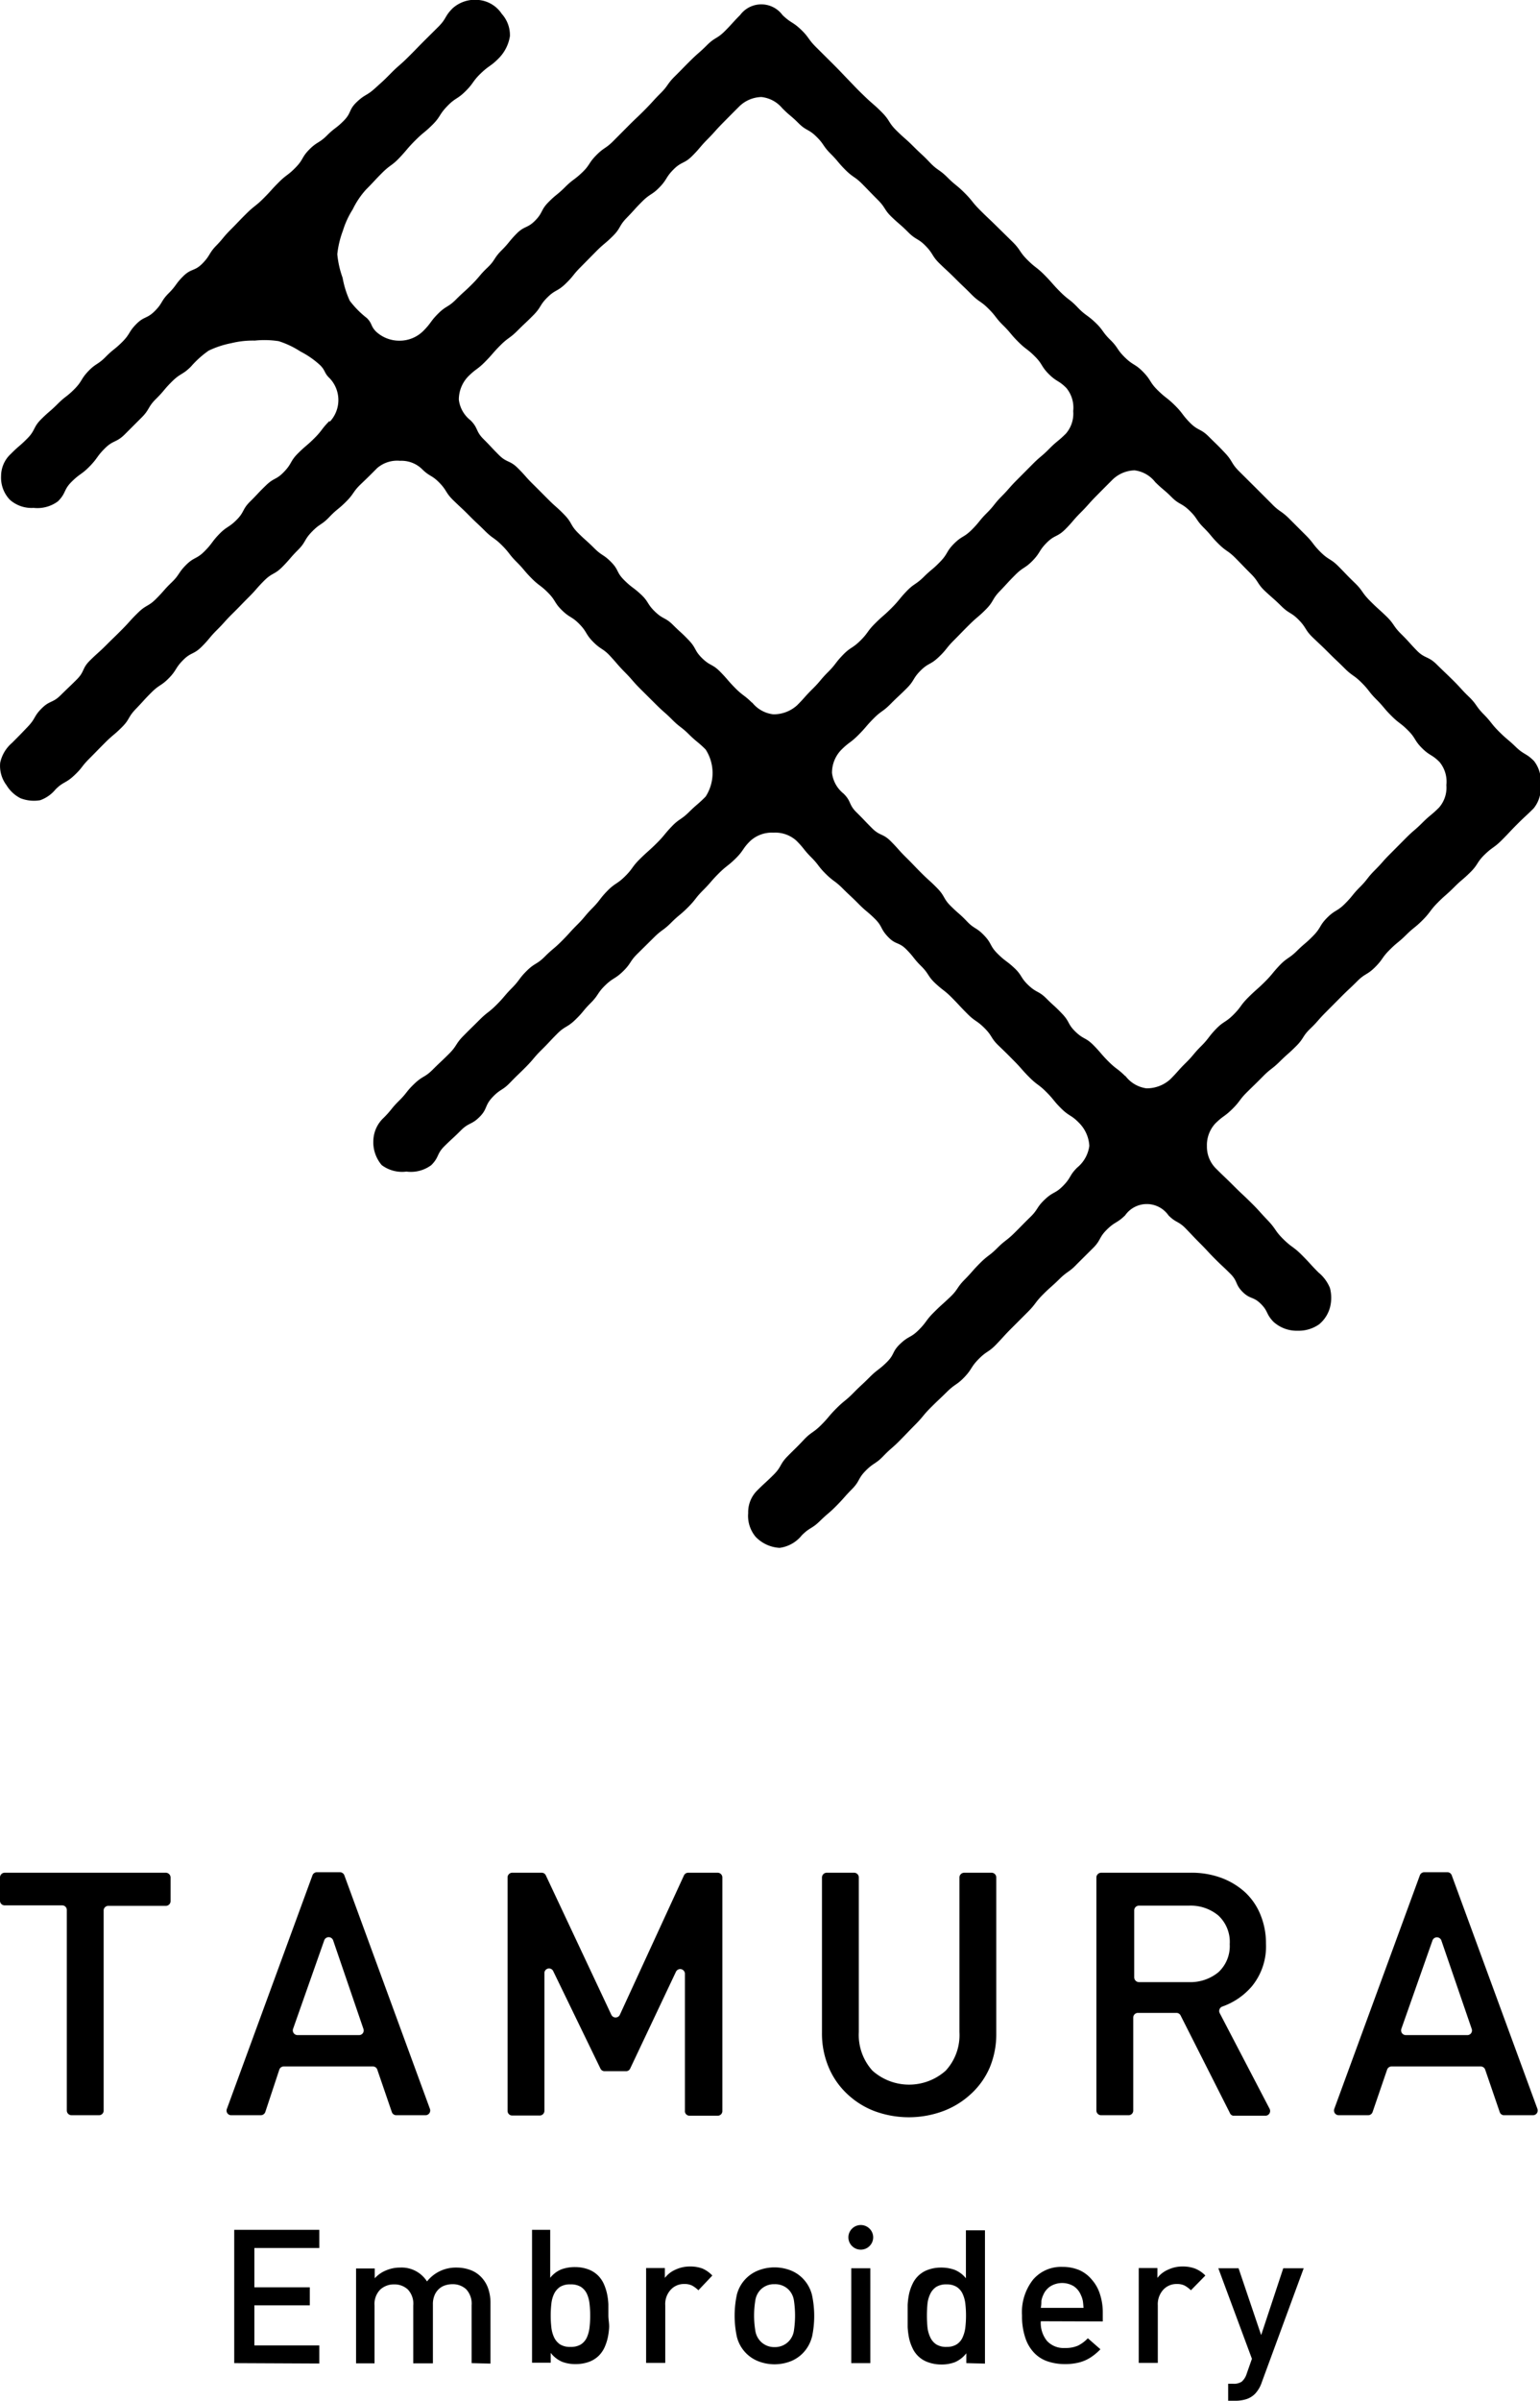 <svg xmlns="http://www.w3.org/2000/svg" viewBox="0 0 156.74 244.24"><g id="レイヤー_2" data-name="レイヤー 2"><g id="レイヤー_1-2" data-name="レイヤー 1"><path d="M33.52,42.84c-.81.81-.7.92-1.51,1.73s-.88.75-1.69,1.56-.58,1-1.4,1.86-1,.57-1.85,1.39-.79.83-1.61,1.64-.57,1.06-1.38,1.87-1,.65-1.78,1.46-.68.93-1.49,1.74-1.06.57-1.87,1.38-.66,1-1.47,1.78-.77.86-1.58,1.67-1,.59-1.84,1.41-.78.85-1.59,1.67-.82.8-1.64,1.62-.85.77-1.67,1.58-.52,1.11-1.33,1.92-.83.8-1.65,1.61-1.11.52-1.93,1.34-.59,1-1.41,1.86-.8.84-1.62,1.66a3.67,3.67,0,0,0-1.19,2,3.26,3.26,0,0,0,.64,2.29,3.55,3.55,0,0,0,1.43,1.33,3.77,3.77,0,0,0,2,.2A3.57,3.57,0,0,0,5.66,80.3c.82-.81,1-.58,1.87-1.39s.73-.9,1.55-1.72.81-.83,1.62-1.64.89-.75,1.71-1.57.59-1,1.41-1.85.77-.86,1.59-1.68,1-.66,1.79-1.47.62-1,1.43-1.82,1.08-.55,1.9-1.37.74-.89,1.56-1.71.77-.86,1.59-1.67.81-.83,1.63-1.65.76-.87,1.58-1.69,1.05-.59,1.86-1.41.76-.89,1.58-1.71.59-1,1.41-1.85,1-.68,1.78-1.5.89-.75,1.71-1.57.68-1,1.51-1.79.84-.81,1.66-1.63a3.12,3.12,0,0,1,2.32-.73,3,3,0,0,1,2.22.83c.79.79,1,.6,1.78,1.4s.61,1,1.41,1.78.83.76,1.62,1.56.82.77,1.62,1.57.92.66,1.72,1.46.69.89,1.48,1.68.73.86,1.52,1.66.91.69,1.7,1.49.61,1,1.41,1.78,1,.61,1.78,1.41.6,1,1.39,1.8,1,.65,1.74,1.45.73.87,1.52,1.67.74.86,1.53,1.65l1.61,1.6c.8.8.85.75,1.65,1.55s.9.7,1.71,1.5.88.72,1.69,1.53a4.42,4.42,0,0,1,0,4.79c-.81.82-.87.76-1.69,1.57s-1,.67-1.78,1.49-.73.91-1.55,1.72-.86.77-1.68,1.58-.69.95-1.51,1.76-1,.66-1.8,1.48-.7.92-1.51,1.74-.74.89-1.55,1.7-.78.86-1.59,1.67-.89.75-1.71,1.57-1,.62-1.83,1.44-.7.93-1.51,1.75-.75.89-1.57,1.71-.92.72-1.74,1.54-.83.81-1.64,1.63-.64,1-1.45,1.81-.85.8-1.67,1.62-1,.61-1.86,1.43-.73.91-1.56,1.73-.74.91-1.56,1.73A3.3,3.3,0,0,0,38,116a3.59,3.59,0,0,0,.85,2.53,3.46,3.46,0,0,0,2.52.66,3.47,3.47,0,0,0,2.53-.66c.82-.82.52-1.12,1.34-1.93s.85-.78,1.67-1.6,1.08-.55,1.9-1.37.5-1.14,1.31-2,1-.66,1.79-1.48.83-.81,1.64-1.63.74-.89,1.56-1.7.79-.84,1.6-1.65,1-.61,1.84-1.42.75-.89,1.57-1.71.66-1,1.47-1.79,1-.63,1.83-1.44.66-1,1.48-1.8l1.65-1.63c.82-.82.94-.69,1.76-1.51s.89-.74,1.71-1.56.72-.92,1.54-1.74.76-.88,1.58-1.7.92-.73,1.75-1.55.68-1,1.5-1.79a3.24,3.24,0,0,1,2.34-.82,3.2,3.2,0,0,1,2.33.82c.8.8.71.89,1.5,1.68s.69.91,1.49,1.7.92.68,1.71,1.47.83.77,1.62,1.57.86.73,1.66,1.52.54,1,1.34,1.84,1.09.49,1.88,1.29.7.9,1.5,1.69.64,1,1.44,1.75.91.68,1.7,1.48.77.83,1.57,1.63.94.65,1.74,1.45.62,1,1.42,1.77.81.78,1.6,1.58.75.86,1.55,1.66.91.68,1.71,1.48.72.89,1.53,1.69,1,.63,1.78,1.43a3.6,3.6,0,0,1,1.07,2.36,3.43,3.43,0,0,1-1.23,2.21c-.82.81-.6,1-1.42,1.84s-1,.58-1.87,1.4-.67,1-1.48,1.79-.81.82-1.63,1.63-.92.71-1.74,1.53-.93.71-1.75,1.53-.76.86-1.57,1.68-.66,1-1.48,1.78-.86.76-1.68,1.58-.69.94-1.51,1.76-1,.58-1.87,1.4-.56,1.07-1.38,1.88-.93.71-1.75,1.53-.85.79-1.66,1.61-.9.74-1.72,1.56-.75.89-1.56,1.7-1,.69-1.77,1.51-.82.83-1.64,1.66-.59,1.05-1.41,1.87-.86.79-1.69,1.62a3.1,3.1,0,0,0-.91,2.29,3.31,3.31,0,0,0,.77,2.43,3.65,3.65,0,0,0,2.43,1.11,3.48,3.48,0,0,0,2.26-1.28c.82-.82,1-.63,1.83-1.44s.89-.75,1.7-1.57.77-.87,1.58-1.69.58-1.05,1.39-1.87,1-.66,1.79-1.48.87-.77,1.68-1.59.8-.83,1.61-1.65.73-.89,1.55-1.71.83-.79,1.65-1.6,1-.68,1.78-1.5.62-1,1.44-1.83,1-.67,1.78-1.48.78-.87,1.6-1.69l1.63-1.63c.82-.82.71-.94,1.53-1.76s.86-.77,1.68-1.58,1-.69,1.77-1.51l1.65-1.64c.82-.82.58-1.06,1.41-1.88s1-.62,1.85-1.44a2.69,2.69,0,0,1,4.42,0c.77.77,1,.56,1.74,1.32s.74.79,1.5,1.55.74.8,1.5,1.56.79.74,1.56,1.51.47,1.07,1.24,1.84,1.09.45,1.86,1.22.5,1,1.27,1.81a3.5,3.5,0,0,0,2.48.92,3.6,3.6,0,0,0,2.19-.66,3.38,3.38,0,0,0,1.09-1.69,3.92,3.92,0,0,0,0-2,4,4,0,0,0-1.16-1.57c-.88-.88-.84-.92-1.71-1.79s-1-.74-1.88-1.61-.71-1-1.59-1.92-.82-.93-1.7-1.8-.91-.85-1.79-1.73-.9-.86-1.78-1.74a3.12,3.12,0,0,1-.91-2.26,3.24,3.24,0,0,1,.85-2.31c.81-.8.93-.68,1.74-1.48s.69-.92,1.5-1.72.82-.79,1.62-1.6.9-.71,1.71-1.51.85-.75,1.66-1.56.63-1,1.44-1.78.76-.85,1.56-1.65l1.6-1.61c.8-.8.83-.78,1.63-1.58s1-.61,1.81-1.42.66-.94,1.47-1.75.88-.73,1.69-1.53.9-.72,1.7-1.53.69-.92,1.49-1.73.86-.76,1.67-1.57.86-.74,1.67-1.54.64-1,1.45-1.79.94-.67,1.75-1.48.79-.84,1.6-1.65.84-.78,1.65-1.59a3.27,3.27,0,0,0,.7-2.39,3.32,3.32,0,0,0-.67-2.42c-.82-.82-1-.61-1.85-1.43s-.9-.75-1.72-1.57-.73-.92-1.55-1.75-.69-1-1.51-1.79-.79-.86-1.62-1.68-.85-.81-1.68-1.63S145,67,144.21,66.19s-.78-.88-1.61-1.7-.68-1-1.51-1.8-.87-.77-1.69-1.6-.69-1-1.51-1.79-.82-.83-1.64-1.66-1-.64-1.83-1.46-.72-.94-1.55-1.76l-1.65-1.65c-.83-.83-1-.69-1.79-1.52l-1.66-1.66-1.66-1.65c-.83-.83-.62-1-1.44-1.87s-.82-.83-1.65-1.66-1.08-.57-1.9-1.4-.71-.95-1.54-1.77-.93-.73-1.76-1.55-.64-1-1.47-1.85-1-.64-1.85-1.47-.68-1-1.5-1.8-.71-1-1.54-1.78-1-.7-1.79-1.53-.92-.73-1.75-1.56-.78-.88-1.6-1.71-.93-.73-1.76-1.56-.67-1-1.5-1.82L101.42,23c-.83-.82-.85-.8-1.68-1.63s-.73-.91-1.56-1.74-.92-.75-1.75-1.58-1-.69-1.79-1.52-.85-.81-1.68-1.64-.88-.78-1.72-1.61-.64-1-1.47-1.84S88.86,10.63,88,9.8,87.19,9,86.37,8.15s-.81-.86-1.64-1.69L83.06,4.8c-.84-.84-.71-1-1.55-1.8s-1-.63-1.87-1.47a2.68,2.68,0,0,0-4.31,0c-.8.8-.76.84-1.56,1.64s-1,.61-1.81,1.42-.85.75-1.66,1.55-.79.81-1.6,1.61-.67.94-1.47,1.74-.77.84-1.57,1.65-.82.78-1.62,1.58l-1.6,1.61c-.8.81-.95.65-1.75,1.46s-.64,1-1.45,1.77-.93.68-1.73,1.48-.89.72-1.69,1.53-.55,1.06-1.35,1.87-1.09.52-1.89,1.33-.72.89-1.53,1.7-.64,1-1.44,1.76-.75.87-1.56,1.68-.84.76-1.65,1.57-1,.62-1.81,1.43-.69.94-1.5,1.75a3.41,3.41,0,0,1-2.37,1,3.47,3.47,0,0,1-2.44-.92c-.58-.58-.36-.8-.94-1.38A9.5,9.5,0,0,1,35.6,30.6a9.63,9.63,0,0,1-.73-2.34,9.68,9.68,0,0,1-.54-2.4,9.67,9.67,0,0,1,.57-2.39,8.89,8.89,0,0,1,1-2.17,8.54,8.54,0,0,1,1.34-2c.84-.84.81-.87,1.65-1.71s1-.72,1.79-1.56.76-.92,1.6-1.76.92-.76,1.75-1.59.64-1,1.49-1.88,1-.67,1.85-1.51.71-1,1.56-1.82,1-.7,1.83-1.54A4.1,4.1,0,0,0,51.9,3.68a3.24,3.24,0,0,0-.83-2.27A3.17,3.17,0,0,0,48.74,0a3.4,3.4,0,0,0-2.69.86c-.8.81-.59,1-1.39,1.82l-1.61,1.6c-.8.81-.79.82-1.6,1.62s-.86.74-1.66,1.55S39,8.23,38.15,9s-1,.58-1.84,1.38-.52,1.09-1.32,1.9-.91.7-1.71,1.5-1,.62-1.8,1.43-.58,1-1.39,1.83-.91.7-1.71,1.5-.77.85-1.57,1.65-.9.72-1.71,1.52-.79.82-1.6,1.63S22.75,24.23,22,25s-.6,1-1.4,1.81-1.13.48-1.94,1.28-.68.93-1.49,1.74-.6,1-1.41,1.81-1.09.52-1.89,1.33-.61,1-1.42,1.81-.9.72-1.7,1.53-1,.65-1.77,1.46-.6,1-1.4,1.81-.91.71-1.72,1.52-.87.75-1.68,1.56S3.6,43.78,2.79,44.6s-.87.75-1.68,1.57a3.07,3.07,0,0,0-1,2.25A3.26,3.26,0,0,0,1,50.84a3.32,3.32,0,0,0,2.42.83A3.51,3.51,0,0,0,5.9,51c.85-.85.55-1.16,1.4-2s1-.71,1.83-1.56.71-1,1.56-1.84,1.14-.55,2-1.4l1.7-1.7c.86-.85.63-1.07,1.49-1.92s.78-.93,1.64-1.78,1.06-.65,1.91-1.5a9.85,9.85,0,0,1,1.81-1.63,9.63,9.63,0,0,1,2.31-.76,9.17,9.17,0,0,1,2.39-.26,9.4,9.4,0,0,1,2.43.06,9.12,9.12,0,0,1,2.21,1.05,9,9,0,0,1,2,1.39c.58.58.38.78,1,1.36a3.22,3.22,0,0,1,0,4.38Zm81,66.63c-.8-.79-.91-.69-1.7-1.48s-.74-.86-1.53-1.66-1-.57-1.82-1.36-.57-1-1.36-1.83-.82-.77-1.61-1.56-1-.56-1.83-1.35-.63-1-1.43-1.75-.92-.67-1.72-1.47-.55-1-1.35-1.84-1-.64-1.75-1.43-.84-.76-1.64-1.55-.58-1-1.38-1.82-.83-.76-1.63-1.56S93,88,92.21,87.22s-.76-.85-1.56-1.65-1.09-.51-1.89-1.31-.78-.82-1.59-1.62-.5-1.1-1.31-1.9a3.19,3.19,0,0,1-1.18-2.11,3.34,3.34,0,0,1,.94-2.34c.81-.81.92-.69,1.73-1.5s.75-.87,1.55-1.68.94-.68,1.74-1.49.83-.78,1.64-1.59.61-1,1.41-1.8,1-.57,1.85-1.38.73-.89,1.54-1.7.79-.82,1.6-1.62.88-.74,1.68-1.55.59-1,1.4-1.84.77-.85,1.58-1.66,1-.65,1.78-1.46.61-1,1.42-1.81,1.07-.55,1.88-1.36.75-.88,1.56-1.69.77-.86,1.58-1.68.81-.82,1.62-1.63a3.34,3.34,0,0,1,2.29-1,3.15,3.15,0,0,1,2.11,1.2c.8.79.87.73,1.66,1.52s1,.58,1.82,1.37.65.94,1.45,1.74.72.87,1.52,1.66.94.65,1.73,1.45.78.81,1.57,1.6.63,1,1.43,1.75.86.74,1.66,1.53,1,.61,1.78,1.41.61,1,1.41,1.77.83.77,1.63,1.57.82.78,1.61,1.57.94.67,1.74,1.47.69.89,1.49,1.69.73.87,1.53,1.67.9.69,1.7,1.49.62,1,1.42,1.8,1,.62,1.79,1.42a3.13,3.13,0,0,1,.69,2.34,3.07,3.07,0,0,1-.75,2.29c-.8.8-.88.73-1.69,1.54s-.86.74-1.67,1.55l-1.61,1.62c-.81.81-.76.86-1.56,1.66s-.71.91-1.51,1.71-.72.89-1.53,1.7-1,.61-1.81,1.42-.6,1-1.41,1.83-.86.75-1.67,1.55-1,.67-1.77,1.48-.72.9-1.53,1.7-.86.76-1.67,1.57-.68.93-1.49,1.74-1,.65-1.78,1.46-.7.93-1.51,1.74-.74.89-1.56,1.7-.77.86-1.58,1.67a3.55,3.55,0,0,1-2.43.92A3.22,3.22,0,0,1,114.55,109.47Zm-38-38c-.8-.79-.91-.68-1.7-1.48s-.74-.86-1.53-1.66-1-.56-1.82-1.36-.57-1-1.36-1.83-.82-.77-1.61-1.56-1-.55-1.83-1.35-.63-1-1.43-1.75-.92-.67-1.72-1.47S63,58,62.22,57.2s-.95-.64-1.75-1.44-.84-.75-1.64-1.55-.58-1-1.37-1.82-.84-.76-1.64-1.56S55,50,54.23,49.24s-.75-.85-1.55-1.64-1.1-.51-1.9-1.31-.78-.83-1.58-1.63-.51-1.1-1.31-1.9a3.14,3.14,0,0,1-1.19-2.1,3.41,3.41,0,0,1,.94-2.35c.81-.81.93-.69,1.73-1.5s.75-.87,1.56-1.68.93-.68,1.74-1.49.83-.78,1.63-1.59.61-1,1.42-1.8,1-.57,1.84-1.38.73-.89,1.54-1.7l1.6-1.62c.81-.81.88-.74,1.69-1.55s.58-1,1.4-1.84.76-.85,1.57-1.66,1-.65,1.78-1.46.61-1,1.42-1.81,1.08-.55,1.89-1.36S71.19,15,72,14.18s.77-.86,1.58-1.68.81-.82,1.62-1.63a3.34,3.34,0,0,1,2.29-1A3.2,3.2,0,0,1,79.61,11c.79.8.86.73,1.66,1.53s1,.57,1.81,1.36.65.94,1.45,1.74.73.87,1.52,1.66.94.65,1.73,1.45.78.81,1.57,1.6.63,1,1.43,1.76.86.73,1.66,1.53,1,.6,1.78,1.4.61,1,1.41,1.78.83.76,1.63,1.56.82.78,1.61,1.58.94.66,1.74,1.46.69.9,1.49,1.69.73.87,1.53,1.67.9.69,1.7,1.49.62,1,1.42,1.8,1,.62,1.79,1.42a3.14,3.14,0,0,1,.69,2.34,3.1,3.1,0,0,1-.74,2.29c-.81.81-.89.73-1.69,1.54s-.87.74-1.68,1.55l-1.61,1.62c-.81.81-.76.86-1.56,1.67s-.71.9-1.51,1.7-.72.89-1.53,1.7-1,.61-1.81,1.42-.6,1-1.4,1.83-.87.75-1.68,1.55-1,.67-1.77,1.48-.72.9-1.53,1.71-.86.75-1.67,1.56-.68.94-1.49,1.74-1,.65-1.78,1.46-.7.93-1.51,1.74-.74.89-1.56,1.7-.77.86-1.58,1.67a3.55,3.55,0,0,1-2.43.92A3.22,3.22,0,0,1,76.57,71.49Z"/><path d="M10.55,194.32v20.39a.47.47,0,0,1-.47.48H7.28a.48.48,0,0,1-.48-.48V194.32a.47.47,0,0,0-.47-.48H.48a.47.47,0,0,1-.48-.48V191a.48.48,0,0,1,.48-.48h16.4a.49.49,0,0,1,.48.48v2.41a.48.48,0,0,1-.48.48H11A.48.48,0,0,0,10.55,194.32Z"/><path d="M39.88,214.87l-1.48-4.32a.47.47,0,0,0-.45-.32H28.88a.47.47,0,0,0-.45.32L27,214.87a.49.49,0,0,1-.46.32h-3a.47.47,0,0,1-.45-.64l8.71-23.76a.48.48,0,0,1,.45-.32h2.35a.48.48,0,0,1,.45.32l8.71,23.76a.48.48,0,0,1-.45.64h-3A.48.48,0,0,1,39.88,214.87ZM33,197.4l-3.17,9a.48.48,0,0,0,.45.64h6.26a.47.47,0,0,0,.45-.63l-3.08-9A.48.48,0,0,0,33,197.4Z"/><path d="M69.71,214.71V200.79a.48.48,0,0,0-.91-.2l-4.66,9.85a.45.45,0,0,1-.43.27H61.54a.46.46,0,0,1-.43-.27l-4.8-9.9a.47.47,0,0,0-.9.2v14a.48.48,0,0,1-.48.48h-2.8a.47.47,0,0,1-.47-.48V191a.48.48,0,0,1,.47-.48h3a.46.46,0,0,1,.43.28l6.66,14.17a.48.48,0,0,0,.87,0l6.52-14.17a.48.48,0,0,1,.43-.28h3a.48.48,0,0,1,.48.48v23.76a.47.47,0,0,1-.48.48H70.19A.47.47,0,0,1,69.71,214.71Z"/><path d="M100.73,210.35A7.82,7.82,0,0,1,98.85,213,8.55,8.55,0,0,1,96,214.77a10.07,10.07,0,0,1-7,0A8.36,8.36,0,0,1,86.2,213a7.9,7.9,0,0,1-1.86-2.69,8.8,8.8,0,0,1-.68-3.49V191a.49.49,0,0,1,.48-.48h2.8a.48.48,0,0,1,.47.48v15.74a5.41,5.41,0,0,0,1.39,3.92,5.6,5.6,0,0,0,7.45,0,5.33,5.33,0,0,0,1.4-3.92V191a.49.49,0,0,1,.48-.48h2.8a.48.48,0,0,1,.47.48v15.91A8.79,8.79,0,0,1,100.73,210.35Z"/><path d="M125.16,214.93l-5-9.89a.47.47,0,0,0-.42-.26h-3.92a.48.48,0,0,0-.48.47v9.46a.47.47,0,0,1-.47.48h-2.8a.48.48,0,0,1-.48-.48V191a.49.49,0,0,1,.48-.48h9.11a8.74,8.74,0,0,1,3.17.54,7.42,7.42,0,0,1,2.42,1.49,6.42,6.42,0,0,1,1.54,2.3,7.62,7.62,0,0,1,.54,2.89,6.39,6.39,0,0,1-1.43,4.33,7,7,0,0,1-3,2.06.48.48,0,0,0-.28.67l5.08,9.74a.48.48,0,0,1-.42.7h-3.3A.47.47,0,0,1,125.16,214.93ZM124,194.87a4.41,4.41,0,0,0-3-1h-5.08a.48.48,0,0,0-.48.48v6.82a.49.49,0,0,0,.48.48H121a4.5,4.5,0,0,0,3-1,3.61,3.61,0,0,0,1.16-2.86A3.66,3.66,0,0,0,124,194.87Z"/><path d="M152.64,214.87l-1.48-4.32a.48.48,0,0,0-.45-.32h-9.08a.48.48,0,0,0-.45.32l-1.48,4.32a.48.48,0,0,1-.45.32h-3a.48.48,0,0,1-.45-.64l8.71-23.76a.48.48,0,0,1,.45-.32h2.36a.47.47,0,0,1,.44.32l8.72,23.76a.48.48,0,0,1-.45.64h-3A.47.47,0,0,1,152.64,214.87ZM145.8,197.4l-3.17,9a.48.48,0,0,0,.45.64h6.26a.47.47,0,0,0,.45-.63l-3.09-9A.48.48,0,0,0,145.8,197.4Z"/><path d="M23.84,240.41V226.85H32.5v1.85H25.89v4h5.64v1.83H25.89v4.08H32.5v1.84Z"/><path d="M48,240.41v-5.88a2.14,2.14,0,0,0-.56-1.64,2,2,0,0,0-1.38-.51,2.37,2.37,0,0,0-.76.12,1.65,1.65,0,0,0-.64.38,1.78,1.78,0,0,0-.44.65,2.29,2.29,0,0,0-.16.9v6h-2v-5.88a2.1,2.1,0,0,0-.56-1.64,2,2,0,0,0-1.38-.51,2.05,2.05,0,0,0-1.41.52,2.08,2.08,0,0,0-.59,1.63v5.88H36.24v-9.65h1.9v1a3.16,3.16,0,0,1,1.17-.81,3.57,3.57,0,0,1,1.4-.28,3.06,3.06,0,0,1,2.75,1.41,3.73,3.73,0,0,1,3-1.41,4.06,4.06,0,0,1,1.37.23,2.91,2.91,0,0,1,1.06.65,3.16,3.16,0,0,1,.79,1.23,4.44,4.44,0,0,1,.24,1.49v6.17Z"/><path d="M62,236.7a6.74,6.74,0,0,1-.14,1.11,5.08,5.08,0,0,1-.33,1,2.93,2.93,0,0,1-.58.84,2.76,2.76,0,0,1-1,.63,3.94,3.94,0,0,1-1.35.23,3.77,3.77,0,0,1-1.4-.24,3,3,0,0,1-1.15-.9v1h-1.9V226.85H56v4.88a2.8,2.8,0,0,1,1.14-.86,4,4,0,0,1,1.39-.23,3.89,3.89,0,0,1,1.34.23,2.8,2.8,0,0,1,1,.63,2.93,2.93,0,0,1,.58.84,5.2,5.2,0,0,1,.33,1,6.48,6.48,0,0,1,.14,1.1c0,.38,0,.76,0,1.13S62,236.32,62,236.7Zm-2-2.35a3.31,3.31,0,0,0-.27-1,1.73,1.73,0,0,0-.61-.7,1.94,1.94,0,0,0-1.05-.25,1.91,1.91,0,0,0-1.06.25,1.81,1.81,0,0,0-.61.7,3.05,3.05,0,0,0-.28,1,10.75,10.75,0,0,0,0,2.45,3.18,3.18,0,0,0,.28,1,1.77,1.77,0,0,0,.61.71,1.91,1.91,0,0,0,1.06.25,1.94,1.94,0,0,0,1.05-.25,1.69,1.69,0,0,0,.61-.71,3.45,3.45,0,0,0,.27-1,10.75,10.75,0,0,0,0-2.45Z"/><path d="M71.08,233a2.89,2.89,0,0,0-.64-.48,1.74,1.74,0,0,0-.81-.16,1.81,1.81,0,0,0-1.36.58,2.14,2.14,0,0,0-.56,1.59v5.86H65.76v-9.65h1.91v1a2.71,2.71,0,0,1,1.06-.83,3.44,3.44,0,0,1,1.51-.33,3.54,3.54,0,0,1,1.26.21,3.07,3.07,0,0,1,1,.71Z"/><path d="M82.64,237.74a3.67,3.67,0,0,1-.92,1.65,3.58,3.58,0,0,1-1.19.81,4.54,4.54,0,0,1-3.4,0A3.6,3.6,0,0,1,75,237.74a10.21,10.21,0,0,1,0-4.31A3.6,3.6,0,0,1,77.13,231a4.54,4.54,0,0,1,3.4,0,3.58,3.58,0,0,1,1.19.81,3.67,3.67,0,0,1,.92,1.65,10.21,10.21,0,0,1,0,4.31Zm-1.83-3.67a2,2,0,0,0-.55-1.14,1.94,1.94,0,0,0-1.43-.55,1.91,1.91,0,0,0-1.41.55,2,2,0,0,0-.55,1.14,9.5,9.5,0,0,0,0,3,2,2,0,0,0,.55,1.14,1.92,1.92,0,0,0,1.41.57,1.94,1.94,0,0,0,1.43-.57,2,2,0,0,0,.55-1.14,10.35,10.35,0,0,0,0-3Z"/><path d="M88.5,228.5a1.26,1.26,0,0,1-1.78,0,1.24,1.24,0,0,1,0-1.77,1.26,1.26,0,0,1,1.78,0,1.24,1.24,0,0,1,0,1.77Zm-1.86,11.91v-9.65h1.94v9.65Z"/><path d="M98.35,240.41v-1a2.93,2.93,0,0,1-1.15.9,3.77,3.77,0,0,1-1.4.24,3.89,3.89,0,0,1-1.34-.23,2.71,2.71,0,0,1-1.6-1.47,4.53,4.53,0,0,1-.34-1,8,8,0,0,1-.14-1.11c0-.38,0-.76,0-1.12s0-.75,0-1.13a7.69,7.69,0,0,1,.14-1.1,4.61,4.61,0,0,1,.34-1,2.74,2.74,0,0,1,.58-.84,2.71,2.71,0,0,1,1-.63,3.79,3.79,0,0,1,1.33-.23,4,4,0,0,1,1.39.23,2.83,2.83,0,0,1,1.15.86v-4.88h1.94v13.56Zm-.1-6.06a3.31,3.31,0,0,0-.28-1,1.66,1.66,0,0,0-.61-.7,1.88,1.88,0,0,0-1-.25,1.91,1.91,0,0,0-1.06.25,1.73,1.73,0,0,0-.61.7,3.05,3.05,0,0,0-.29,1,12.54,12.54,0,0,0,0,2.45,3.18,3.18,0,0,0,.29,1,1.69,1.69,0,0,0,.61.71,1.91,1.91,0,0,0,1.06.25,1.88,1.88,0,0,0,1-.25,1.63,1.63,0,0,0,.61-.71,3.45,3.45,0,0,0,.28-1,10.75,10.75,0,0,0,0-2.45Z"/><path d="M105.93,236.15a2.92,2.92,0,0,0,.63,2,2.3,2.3,0,0,0,1.83.72,3.13,3.13,0,0,0,1.33-.24,3.61,3.61,0,0,0,1-.75L112,239a5.54,5.54,0,0,1-.75.66,4,4,0,0,1-1.73.75,5.69,5.69,0,0,1-1.14.1,5.5,5.5,0,0,1-1.7-.26,3.39,3.39,0,0,1-1.38-.84,4,4,0,0,1-.93-1.53,6.87,6.87,0,0,1-.35-2.32,5.35,5.35,0,0,1,1.13-3.65,3.75,3.75,0,0,1,3-1.29,4.34,4.34,0,0,1,1.73.34,3.51,3.51,0,0,1,1.28,1,4,4,0,0,1,.8,1.46,6,6,0,0,1,.28,1.89v.86Zm4.28-2.07a2.48,2.48,0,0,0-.2-.6,2,2,0,0,0-.72-.89,2.29,2.29,0,0,0-2.37,0,1.94,1.94,0,0,0-.74.89,2.41,2.41,0,0,0-.19.6c0,.18,0,.42-.06.71h4.35C110.26,234.5,110.24,234.26,110.21,234.08Z"/><path d="M121.21,233a2.89,2.89,0,0,0-.64-.48,1.74,1.74,0,0,0-.81-.16,1.82,1.82,0,0,0-1.36.58,2.19,2.19,0,0,0-.56,1.59v5.86H115.9v-9.65h1.9v1a2.68,2.68,0,0,1,1.07-.83,3.4,3.4,0,0,1,1.5-.33,3.54,3.54,0,0,1,1.26.21,3,3,0,0,1,1.05.71Z"/><path d="M128.43,242.34a3.15,3.15,0,0,1-.7,1.2,2.24,2.24,0,0,1-.92.55,3.79,3.79,0,0,1-1.07.15H125v-1.73h.5a1.44,1.44,0,0,0,.89-.22,1.79,1.79,0,0,0,.5-.81l.53-1.51L124,230.76h2.06l2.3,6.8,2.25-6.8h2.08Z"/></g></g></svg>